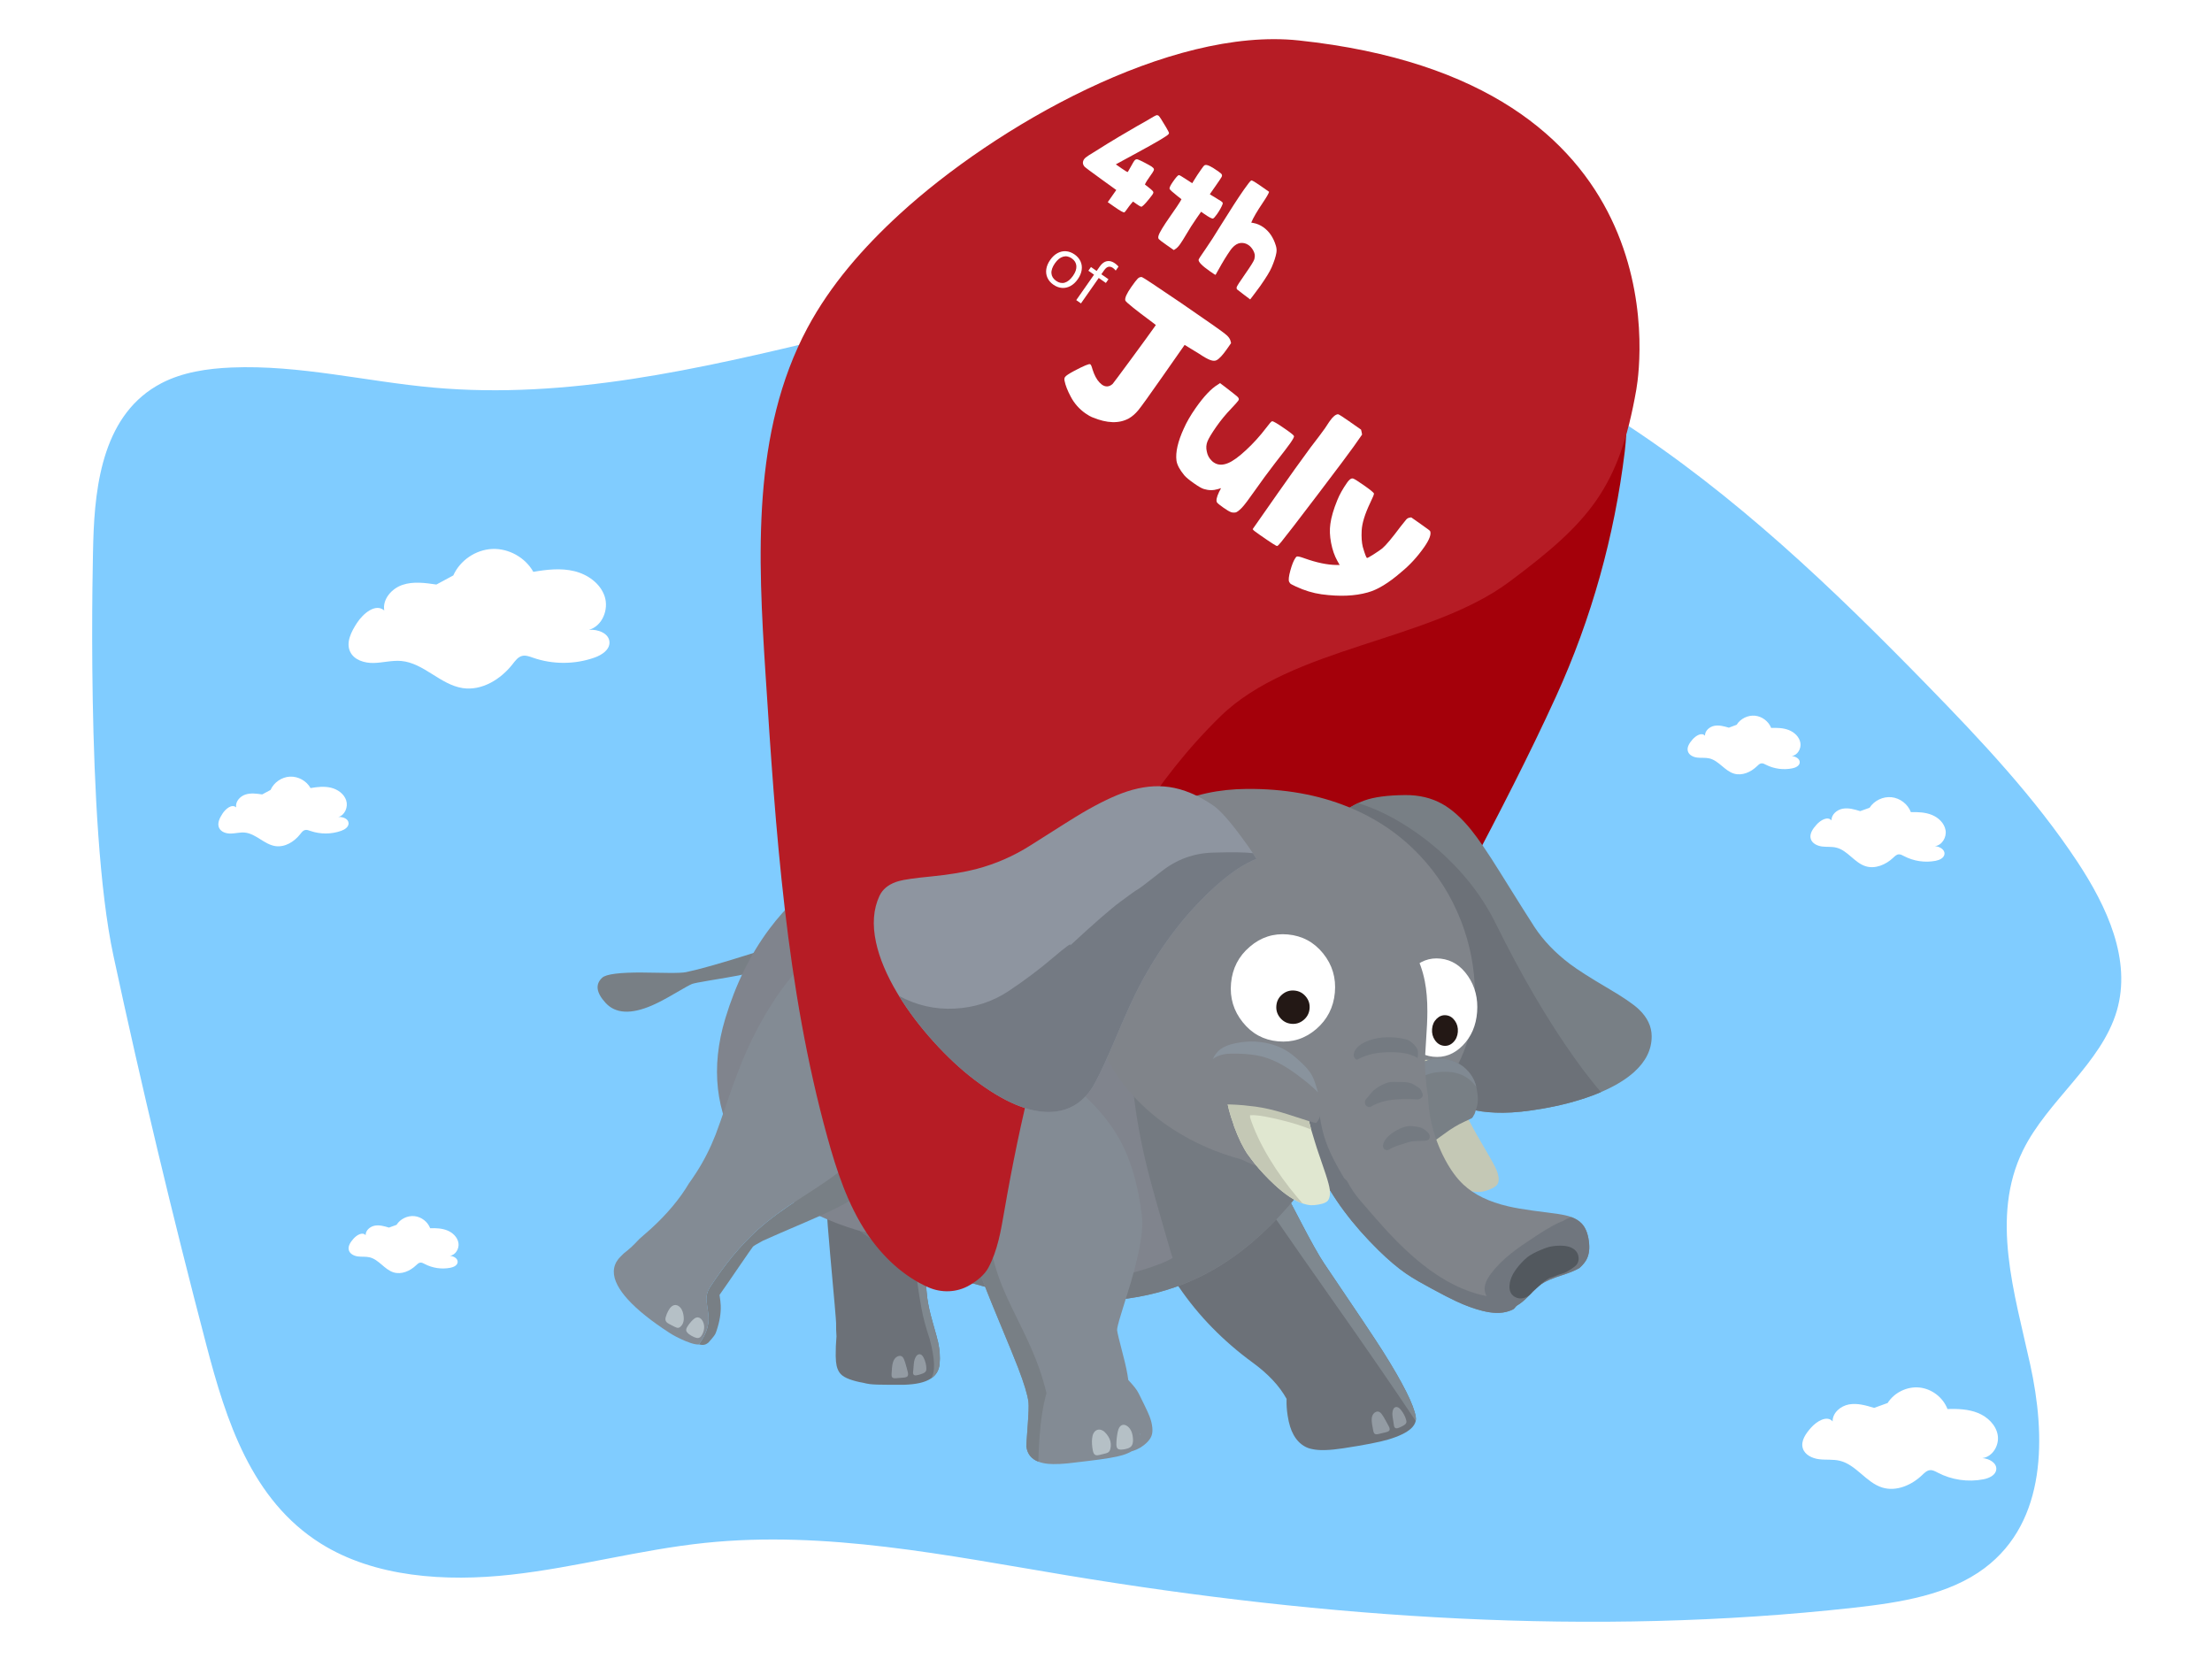 <svg fill="none" height="720" viewBox="0 0 960 720" width="960" xmlns="http://www.w3.org/2000/svg" xmlns:xlink="http://www.w3.org/1999/xlink"><clipPath id="a"><path d="m40 17h880.63v686.83h-880.63z"/></clipPath><path d="m0 0h960v720h-960z" fill="#fff"/><g clip-path="url(#a)"><path d="m40.47 235.139c.72-25.71 4.65-55.83 29.59-68.83 9.11-4.75 19.86-6.37 30.41-6.81 29.47-1.23 58.46 6.11 87.81 8.73 115.88 10.33 227.44-52.83 343.63-45.84 61.91 3.72 120.71 27.49 170.94 59.91 50.24 32.41 92.77 73.27 133.45 114.97 23.64 24.23 46.91 48.99 65.2 76.64 12.99 19.63 23.63 42.71 17.19 64.76-6.7 22.92-30.12 38.94-40.76 60.65-14.15 28.89-3.62 61.96 3.17 92.89 6.78 30.93 7.31 67.9-19.71 88.28-15.49 11.68-36.67 15.01-56.82 17.25-113.58 12.62-229.12 4.59-341.64-14.07-51.91-8.61-104.51-19.53-156.96-14.06-28.37 2.96-55.91 10.67-84.26 13.81s-58.99 1.14-82.38-13.46c-30.33-18.94-41.26-53.8-49.69-85.91-14.74-56.17-28.22-112.6-40.41-169.26-12.28-57.11-8.76-179.65-8.76-179.65z" fill="#80ccff"/><path d="m595.69 91.839c48.57 1.85 90.82 19.03 101.34 34.63 8.6 12.75 10.44 50.34 8.11 69.48-4.46 36.64-14.37 72.41-29.8 106.25-11.69 25.64-24.69 50.72-37.83 75.72-31.48 59.87-67.04 122.59-128.29 155.6-5.33 2.87-11.05 5.55-17.17 5.73-16.4.47-26.93-15.94-33.71-30.15-31.46-65.94-60.49-136.15-55.37-208.4 2.44-34.37 12.73-68.21 29.95-98.52 8.74-15.37 38.17-56.15 53-66.47 37.37-26 73.57-45.25 109.78-43.87z" fill="#a4000a"/><path d="m379.74 467.26c3.56-2.96 6.87-4.44 9.93-4.44 7.5 0 13.41 2.94 17.74 8.81.37.47.72.97 1.05 1.5 1.79 2.79 3.09 5.92 3.9 9.4.74 3.18.99 6.22.72 9.12-.17 1.79-.9 5.34-2.18 10.64-.11.51-.22 1.01-.34 1.5-.94 3.97-1.53 6.93-1.78 8.86-.82 3.76-1.78 8.62-2.89 14.59-2.17 11.76-3.4 19.24-3.68 22.44-.44 4.76-.37 9.32.23 13.66.4 3.01 1.17 6.48 2.3 10.38 1.37 4.79 2.18 7.77 2.42 8.92.69 3.25.9 6.34.63 9.28-.25 2.75-1.51 4.87-3.77 6.35-1.3.85-2.93 1.51-4.9 1.95-1.9.43-4.22.69-6.95.77-.08 0-2.13 0-6.14 0-4.17 0-7.02-.1-8.55-.3-1.05-.15-2.03-.34-2.94-.59-2.05-.34-3.99-.84-5.82-1.5-1.76-.65-3.03-1.4-3.83-2.25-.85-.9-1.44-2.09-1.79-3.59-.24-1.08-.38-2.49-.41-4.24-.03-2.86.09-5.7.34-8.53-.13-1.83-.19-3.78-.17-5.84.02-.83-.84-10.73-2.57-29.71-1.64-18.21-2.26-29.5-1.86-33.85.48-5.25 1.79-10.76 3.94-16.54 2.04-5.51 4.6-10.65 7.69-15.41 3.1-4.8 6.33-8.59 9.68-11.36z" fill="#6c7178"/><path d="m397.66 517.739c.49-5.45 2.3-14.3 5.4-26.55 1.96-7.75 3.41-14.27 4.35-19.56.37.47.72.97 1.05 1.5 1.79 2.79 3.09 5.92 3.9 9.4.74 3.18.99 6.22.72 9.12-.17 1.79-.9 5.34-2.18 10.64-.11.51-.22 1.01-.34 1.5-.94 3.97-1.53 6.93-1.78 8.86-.82 3.76-1.78 8.62-2.89 14.59-2.17 11.76-3.4 19.24-3.68 22.44-.44 4.76-.37 9.32.23 13.66.4 3.01 1.17 6.48 2.3 10.38 1.37 4.79 2.18 7.77 2.42 8.92.69 3.25.9 6.34.63 9.28-.25 2.75-1.51 4.87-3.77 6.35 1.98-2.66 1.79-8.37-.54-17.15-1.59-4.71-2.78-9.11-3.55-13.21-1.42-7.58-2.35-14.67-2.79-21.26-.6-9.11-.43-18.75.51-28.92z" fill="#7f888f"/><path d="m393.899 597.21c.24-.34.27-.91.1-1.7l-.55-2.05c-.42-1.62-.79-2.78-1.1-3.49-.29-.68-.63-1.13-1.01-1.34-.38-.2-.83-.24-1.34-.12-.47.12-.89.35-1.26.71-.54.5-.93 1.17-1.19 2.01-.19.59-.33 1.37-.42 2.33-.11 1.09-.17 2.07-.2 2.92-.03.61.06 1.03.28 1.28.27.33.85.45 1.72.38l3.34-.27c.83-.08 1.38-.3 1.64-.65m2.69-5.45c-.06.63-.14 1.59-.24 2.86-.09.61-.12 1.01-.1 1.22.02.47.22.8.59.99.26.12.63.12 1.13 0 .68-.13 1.44-.35 2.29-.67.78-.28 1.3-.64 1.56-1.08.17-.32.23-.73.2-1.24-.03-1.5-.41-3.02-1.14-4.56-.57-1.15-1.24-1.66-2.01-1.54-.62.09-1.12.52-1.5 1.28-.4.7-.66 1.61-.77 2.74z" fill="#939ba3"/><path d="m279 422.079c5.25.08 8.99.14 11.21.16 3.83.03 6.35-.08 7.56-.34 5.68-1.18 14.87-3.77 27.57-7.78 8.55-2.7 15.76-5.08 21.62-7.16-.09.31-.18.63-.28.95-1.11 3.9-2.24 6.39-3.39 7.45-3.24 2.99-10.87 5.66-22.9 8.01-2.65.51-6.88 1.24-12.69 2.2-4.14.69-6.59 1.18-7.35 1.46-.9.35-3.28 1.66-7.16 3.94-4.09 2.41-7.48 4.2-10.15 5.36-9.16 3.97-15.88 3.62-20.18-1.04-4.1-4.45-4.61-8.1-1.51-10.96 1.7-1.57 7.59-2.32 17.65-2.26z" fill="#787f85"/><path d="m516.679 473.02c1.31-.94 2.92-2.06 4.84-3.36 4.6 3.28 9.12 7.5 13.56 12.66 5.28 6.13 10.67 13.89 16.17 23.28 2.91 4.99 7.21 12.99 12.92 24 4.74 9.14 8.25 15.39 10.52 18.76 13.64 20.12 22.08 32.75 25.33 37.89 8.82 13.97 13.63 23.54 14.42 28.7.09.6.08 1.19-.03 1.76-.25 1.15-.91 2.23-2 3.24-1.97 1.82-5.31 3.43-10.02 4.83-3.73 1.1-10.2 2.36-19.41 3.77-6 .92-10.49 1.04-13.44.36-.66-.12-1.26-.28-1.81-.48-1.31-.48-2.53-1.24-3.66-2.27-1.04-.97-1.93-2.12-2.66-3.45-1.19-2.11-2.04-4.87-2.57-8.29-.37-2.39-.53-4.65-.48-6.76 0-.19 0-.38.01-.56-3.08-5.58-7.96-10.8-14.62-15.67-12.91-9.43-23.6-20.38-32.09-32.85-9.1-13.36-14.75-27.19-16.94-41.52-1.89-12.33.97-23.03 8.58-32.09 3.03-3.61 7.08-7.29 12.14-11.07.38-.28.79-.58 1.24-.91z" fill="#6c7178"/><path d="m516.68 473.02c1.31-.94 2.92-2.06 4.84-3.36 4.6 3.28 9.12 7.5 13.56 12.66 5.28 6.13 10.67 13.89 16.17 23.28 2.91 4.99 7.21 12.99 12.92 24 4.74 9.14 8.25 15.39 10.52 18.76 13.64 20.12 22.08 32.75 25.33 37.89 8.82 13.97 13.63 23.54 14.42 28.7.09.6.08 1.19-.03 1.76-9.8-14.73-22.71-33.45-38.71-56.15-26.48-37.61-45.46-65.68-56.95-84.19-.7-1.13-1.39-2.24-2.07-3.36z" fill="#7f888f"/><path d="m602.72 619.01-1.03-1.92c-.8-1.51-1.45-2.59-1.93-3.24-.45-.62-.9-1.01-1.33-1.15-.42-.14-.87-.11-1.34.09-.44.19-.8.48-1.08.88-.41.57-.64 1.28-.69 2.14-.04.61.01 1.38.16 2.33.17 1.08.34 2.04.52 2.88.12.59.31 1 .58 1.21.35.28.94.32 1.77.11l3.24-.78c.81-.2 1.29-.5 1.46-.88.16-.37.05-.93-.32-1.67m5.28-7.12c-.84-1.03-1.62-1.43-2.36-1.2-.58.18-.97.68-1.17 1.48-.22.74-.25 1.67-.09 2.79.1.62.25 1.57.45 2.83.07.6.13 1 .2 1.21.14.46.41.75.81.87.29.08.66.02 1.11-.17.64-.23 1.34-.57 2.1-1 .71-.39 1.14-.82 1.28-1.29.1-.33.07-.75-.09-1.24-.4-1.46-1.15-2.88-2.25-4.27z" fill="#939ba3"/><path d="m638.509 360.2c3.09 3.83 7.19 9.84 12.29 18.03 8.22 13.18 13.26 21.2 15.14 24.05 3.86 5.87 8.97 11.21 15.34 16.04 3.44 2.59 8.99 6.13 16.64 10.62 6.5 3.81 10.96 6.859 13.37 9.139 3.66 3.49 5.5 7.361 5.53 11.611.04 5.76-2.51 10.96-7.64 15.59-3.62 3.25-8.41 6.15-14.39 8.69-1.24.54-2.52 1.05-3.86 1.55-6.46 2.39-13.6 4.26-21.44 5.62-6.58 1.15-12.31 1.75-17.18 1.78-8.67.06-16.1-1.38-22.3-4.341-6.03-2.86-11.11-7.259-15.22-13.169-3.9-5.62-7.09-12.85-9.59-21.7-2.3-8.1-4.13-18.061-5.51-29.881-1.46-12.489-3.06-22.289-4.79-29.399-1.61-6.62-3.6-11.85-5.96-15.69-1.85-3.01-4.52-5.971-8-8.881-.34-.29-1.6-1.309-3.79-3.069 4.38-3.7 8.46-6.451 12.24-8.241.93-.43 1.84-.799 2.74-1.129 4.19-1.52 10.1-2.3 17.73-2.36 6.03-.04 11.37 1.23 16.04 3.83 4.23 2.36 8.43 6.14 12.62 11.32z" fill="#787f85"/><path d="m633.049 377.449c6.55 7.14 11.85 14.8 15.9 22.98 11.39 23.04 22.92 42.71 34.58 59.03 3.87 5.42 7.63 10.25 11.26 14.51-1.24.54-2.52 1.05-3.86 1.55-6.46 2.39-13.6 4.26-21.44 5.62-6.58 1.15-12.31 1.75-17.18 1.78-8.67.06-16.1-1.38-22.3-4.34-6.03-2.86-11.11-7.26-15.22-13.17-3.9-5.62-7.09-12.85-9.59-21.7-2.3-8.1-4.13-18.06-5.51-29.88-1.46-12.49-3.06-22.29-4.79-29.4-1.61-6.62-3.6-11.85-5.96-15.69-1.85-3.01-4.52-5.97-8-8.88-.34-.29-1.6-1.31-3.79-3.07 4.38-3.7 8.46-6.45 12.24-8.24 1.82.54 3.79 1.24 5.9 2.09 6.11 2.46 12.29 5.83 18.53 10.13 7.09 4.88 13.5 10.45 19.23 16.7z" fill="#6c7178"/><path d="m487.23 393.79c1.24.38 2.5.76 3.78 1.14 8.09 2.45 15.85 3.67 23.3 3.68 5.03.02 11.03-.62 18.02-1.91 8.03-1.46 13.41-2.29 16.13-2.48 6.02-.41 11.87.25 17.55 1.97 7.29 2.21 14.23 6.44 20.8 12.7 6 5.71 11.18 12.56 15.53 20.58 4.15 7.68 7.01 15.36 8.55 23.06 1.55 7.88 1.49 14.58-.18 20.09-1.07 3.53-2.75 6.9-5.04 10.11-2.45 3.41-5.32 6.24-8.63 8.49-5.47 3.73-11.34 5.48-17.61 5.23-7.72 11.33-14.47 20.34-20.26 27.03-10.38 11.93-21.3 21.15-32.74 27.65-4.01 2.28-8.14 4.28-12.41 5.98-10.27 4.1-21.31 6.54-33.1 7.31-18.82 1.24-40-1.7-63.53-8.82-27.22-8.23-46.97-20.38-59.25-36.46-2.23-2.91-4.21-5.95-5.95-9.12-10.34-18.9-11.56-41.43-3.64-67.61 5.34-17.65 12.94-31.34 22.8-41.09 8.99-8.9 20.05-14.67 33.2-17.33 11.56-2.35 25.16-2.35 40.81-.01 11.64 1.74 25.58 5.01 41.83 9.78z" fill="#80848d"/><path d="m487.23 393.79c1.24.38 2.5.76 3.78 1.14 8.09 2.45 15.85 3.67 23.3 3.68 5.03.02 11.03-.62 18.02-1.91 8.03-1.46 13.41-2.29 16.13-2.48 6.02-.41 11.87.25 17.55 1.97 7.29 2.21 14.23 6.44 20.8 12.7 6 5.71 11.18 12.56 15.53 20.58 4.15 7.68 7.01 15.36 8.55 23.06 1.55 7.88 1.49 14.58-.18 20.09-1.07 3.53-2.75 6.9-5.04 10.11-2.45 3.41-5.32 6.24-8.63 8.49-5.47 3.73-11.34 5.48-17.61 5.23-7.72 11.33-14.47 20.34-20.26 27.03-10.38 11.93-21.3 21.15-32.74 27.65-4.01 2.28-8.14 4.28-12.41 5.98-10.27 4.1-21.31 6.54-33.1 7.31-18.82 1.24-40-1.7-63.53-8.82-27.22-8.23-46.97-20.38-59.25-36.46 3.06 2.38 6.2 4.69 9.43 6.93 16.3 11.34 32.65 19.48 49.05 24.44 17.97 5.44 35.97 7.29 53.98 5.56 11.51-1.1 22.37-3.57 32.58-7.43 1.94-.74 3.86-1.62 5.75-2.65-.23-.67-.44-1.33-.64-1.99-5.26-17.94-8.68-30.12-10.27-36.55-2.99-12.03-5.06-23.5-6.21-34.42-1.46-13.91-2.47-24.43-3.04-31.56-1.03-12.81-1.6-24.51-1.69-35.11-.04-4.28 0-8.48.11-12.59z" fill="#747a81"/><path d="m448.139 403.03c-.73 1.02-1.73 2.15-2.99 3.41-4.32 4.32-7.15 7.26-8.49 8.84-8.74 10.21-15.76 24.09-21.07 41.64-2.03 6.7-4.58 19.55-7.65 38.54-1.52 9.49-2.87 18.37-4.03 26.64-.37 1.23-1.41 2.71-3.12 4.44-1.95 1.95-4.24 3.64-6.87 5.06-7.1 3.79-14.47 4.53-22.12 2.22-11.68-3.53-21.85-8.29-30.53-14.28-8.6-5.93-15.42-12.86-20.46-20.79-5.07-8-8.15-16.73-9.22-26.19-1.09-9.72-.03-19.89 3.18-30.51 4.5-14.89 10.88-27.85 19.12-38.88 7.37-9.87 15.93-17.82 25.69-23.85 8.79-5.44 17.92-8.95 27.37-10.53 8.83-1.47 16.89-1.1 24.17 1.1 8.54 2.58 16.15 6.11 22.82 10.59 6.96 4.66 11.69 12.18 14.19 22.56z" fill="#80848d"/><path d="m428.88 487.35c-3.6 6.41-6.2 13.4-7.79 20.97-1.72 8.26-2.08 16.58-1.09 24.97.51 4.33 2.12 10.3 4.83 17.93 1.84 5.15 4.7 12.38 8.58 21.69 4.43 10.65 7.25 17.54 8.44 20.67 2.64 6.88 4.14 11.86 4.5 14.91.18 1.52.06 5.02-.35 10.52-.41 5.49-.6 8.39-.57 8.67.38 3.25 2.12 5.48 5.22 6.68 1.24.48 2.7.8 4.39.95.63.06 1.31.09 2.04.1 1.79.03 3.89-.07 6.3-.31 3.92-.46 6.8-.8 8.65-1.02 7.5-.88 12.57-1.74 15.2-2.57 1.55-.48 2.87-1.04 3.96-1.68.33-.09.61-.17.86-.26 2.05-.71 3.87-1.8 5.46-3.29 1.09-1.02 1.83-2.06 2.24-3.13.37-1.01.49-2.21.35-3.6-.14-1.49-.54-3.12-1.21-4.87-.42-1.09-1.12-2.64-2.1-4.64l-1.99-4.06c-.47-.98-.92-1.82-1.35-2.52-.49-.76-1.21-1.69-2.18-2.78-.52-.59-1.05-1.18-1.6-1.76-.35-2.85-1.14-6.62-2.39-11.33-1.5-5.68-2.32-9.11-2.46-10.28-.08-.68.5-3.05 1.75-7.1 2.73-8.8 4.1-13.26 4.13-13.39 3.95-13.45 5.59-23.08 4.91-28.88-1.62-13.79-4.97-25.13-10.05-34.04-5.49-9.66-14.48-19.16-26.95-28.49-.03 0-.07 0-.1.01-.81.07-2.24.27-4.28.6-2.48.29-4.97 1.09-7.47 2.39-1.99 1.04-3.98 2.41-5.98 4.08-4.51 3.78-8.47 8.72-11.89 14.82m65.94 135.32c-.02-.09-.04-.18-.05-.27.08 0 .17-.01.25-.03-.07.11-.14.21-.2.3z" fill="#838b94"/><path d="m428.88 487.349c3.42-6.1 7.38-11.04 11.89-14.82 2-1.68 3.99-3.04 5.98-4.08-7.18 8.67-12.29 18.22-15.33 28.64-3.29 11.32-4.14 23.77-2.54 37.35.9 7.65 2.7 15.01 5.4 22.1 1.44 3.81 4.19 9.79 8.26 17.95 3.8 7.65 6.6 14.04 8.4 19.18 1.25 3.54 2.33 7.21 3.24 10.99-1.46 4.93-2.48 11.44-3.07 19.5-.27 3.72-.42 7.12-.47 10.21-3.1-1.2-4.84-3.43-5.22-6.68-.03-.29.16-3.18.57-8.67s.53-9 .35-10.52c-.36-3.06-1.86-8.03-4.5-14.91-1.19-3.13-4-10.02-8.44-20.67-3.88-9.31-6.74-16.54-8.58-21.69-2.71-7.63-4.33-13.61-4.83-17.93-.99-8.39-.62-16.71 1.09-24.97 1.59-7.57 4.18-14.56 7.79-20.97z" fill="#787f85"/><path d="m489.319 619c-.67-.5-1.32-.71-1.94-.63-.64.09-1.18.48-1.63 1.19-.28.46-.5 1.11-.68 1.97-.36 1.75-.55 3.52-.57 5.29 0 .91.2 1.55.58 1.9.32.28.84.42 1.56.41.9-.03 1.79-.18 2.69-.48.77-.25 1.33-.6 1.7-1.06.51-.6.74-1.57.69-2.9-.12-2.68-.92-4.58-2.4-5.7m-13.96 12.44c.25.13.56.19.91.17.22-.01.54-.07.93-.17l2.43-.6c.84-.2 1.4-.48 1.69-.82.2-.22.38-.57.53-1.06.41-1.55.31-3.04-.31-4.49-.25-.58-.64-1.22-1.16-1.91-.61-.78-1.18-1.32-1.72-1.63-.76-.45-1.51-.59-2.27-.41-.78.21-1.39.73-1.81 1.54-.34.62-.54 1.41-.62 2.36-.14 1.49-.04 3.16.31 5.01.18 1.07.54 1.73 1.07 2z" fill="#b5c0c6"/><path d="m400.55 445.09c1.29-7.95 1.47-15.26.55-21.93-.62-4.41-1.7-8.44-3.26-12.08 2.81 2.3 5.35 5.23 7.59 8.79 3.39 5.34 5.6 11.37 6.63 18.09 2.65 17.22-2.6 36-15.76 56.34-4.31 6.66-8.94 12.28-13.9 16.87-4.36 4.05-9.42 7.68-15.18 10.89-4.1 2.3-9.92 5.06-17.44 8.28-8.74 3.74-14.98 6.45-18.71 8.14-2.63 1.42-4.06 2.27-4.29 2.56-.4.5-2.3 3.23-5.71 8.2-3.87 5.69-6.6 9.64-8.18 11.85-.21.3-.41.6-.61.9v.07c.28 1.75.46 3.27.52 4.54.12 3.32-.48 6.97-1.82 10.95-.21.65-.43 1.17-.64 1.56-.22.38-.67.99-1.37 1.82-.65.8-1.11 1.33-1.39 1.6-.59.55-1.19.9-1.79 1.05-.62.16-1.31.14-2.06-.04-.08-.02-.18-.04-.27-.08-.07.01-.13.03-.19.04.38-.53.76-1.1 1.15-1.7 1.59-2.45 2.56-4.86 2.92-7.23.25-1.64.2-3.57-.14-5.78-.42-2.7-.62-4.38-.62-5.03 0-1.81.48-3.47 1.47-5 6.51-10.07 13.48-18.45 20.9-25.15 4.74-4.28 11.21-9.03 19.4-14.25 8.69-5.54 14.9-9.89 18.64-13.07 6.84-5.81 13.03-12.98 18.55-21.52 3.42-5.29 6.44-11.31 9.05-18.06 2.8-7.23 4.78-14.44 5.94-21.62z" fill="#787f85"/><path d="m401.1 423.16c.92 6.67.73 13.98-.55 21.93-1.16 7.18-3.15 14.38-5.94 21.62-2.61 6.74-5.62 12.76-9.05 18.06-5.53 8.54-11.71 15.71-18.55 21.52-3.73 3.18-9.95 7.54-18.64 13.07-8.19 5.22-14.65 9.97-19.4 14.25-7.42 6.7-14.39 15.08-20.9 25.15-.99 1.52-1.48 3.19-1.47 5 0 .66.21 2.34.62 5.03.34 2.21.39 4.14.14 5.78-.36 2.37-1.33 4.78-2.92 7.23-.39.6-.77 1.17-1.15 1.7-.9.07-2.15-.16-3.75-.71-.67-.22-1.4-.5-2.19-.83-2.68-1.14-4.94-2.3-6.77-3.49-7.92-5.13-13.94-9.95-18.06-14.48-1.96-2.15-3.45-4.2-4.47-6.14-2.33-4.42-2.2-8.26.37-11.51.25-.32.99-1.08 2.22-2.3 1.3-1 2.49-2 3.57-3.01.85-.8 1.95-1.91 3.28-3.33 2.05-1.77 3.73-3.25 5.03-4.43 7.03-6.43 12.53-13 16.5-19.72.97-1.33 2.04-2.89 3.2-4.7 3.23-4.99 6.02-10.48 8.36-16.45.82-2.09 2.82-7.76 6-17.02 1.02-2.97 2.02-5.75 3.01-8.35 1.51-4.04 2.97-7.64 4.39-10.82 3.37-7.55 7.3-14.81 11.8-21.76 10.16-15.7 21.49-25.22 33.99-28.55 4.94-1.32 9.81-1.57 14.61-.78 4.11.7 7.76 2.08 10.95 4.15.86.56 1.7 1.16 2.52 1.82 1.55 3.64 2.64 7.67 3.26 12.08z" fill="#838b94"/><path d="m300.73 572.769c-1 .97-1.85 2.05-2.57 3.25-.35.64-.44 1.2-.28 1.7.16.38.51.8 1.07 1.26.73.54 1.51.99 2.35 1.35.71.3 1.3.42 1.77.35.46-.07.87-.34 1.24-.79.16-.22.32-.47.48-.77.13-.25.24-.48.32-.71.66-1.65.67-3.22.03-4.7-.34-.76-.78-1.3-1.32-1.63-.54-.35-1.12-.42-1.76-.22-.4.14-.84.45-1.33.93m-4.86-4.44c-.43-.77-.98-1.34-1.65-1.7-.71-.34-1.4-.36-2.07-.07-.45.19-.87.53-1.28 1.03-.05.06-.1.13-.16.2-.48.66-.92 1.45-1.3 2.38-.14.38-.28.8-.43 1.25-.28.83-.26 1.51.07 2.04.15.25.37.47.66.69.04.03.08.06.13.09.18.12.41.25.68.4l2.17 1.12c.75.38 1.31.54 1.68.5.25-.04.53-.17.84-.39.95-.8 1.47-1.89 1.54-3.26.03-.58-.02-1.26-.15-2.05-.18-.93-.42-1.66-.73-2.21z" fill="#b5c0c6"/><path d="m474.02 391.261c2.8-9.07 6.94-17.08 12.42-24.01 6.02-7.65 13.37-13.57 22.04-17.77 9.57-4.64 20.46-7 32.68-7.09 16.25-.12 30.94 2.5 44.06 7.85 11.93 4.86 22.19 11.8 30.77 20.82 7.86 8.27 13.89 17.81 18.09 28.61 3.94 10.17 5.95 20.58 6.03 31.22.07 9.83-1.96 19.33-6.11 28.51-4.09 9.07-9.93 17.15-17.51 24.23-5.05 4.7-10.64 8.74-16.77 12.1-.04.39-.15.79-.31 1.21-1.12 2.88-2.34 5.06-3.64 6.54-1.91 2.19-4.87 3.96-8.88 5.33-7.39 2.53-15.37 3.22-23.95 2.09-7.46-.99-15.14-3.38-23.07-7.19-.35-.17-.69-.34-1.03-.51-10.72-2.86-20.56-7.17-29.51-12.93-11.77-7.57-20.96-17.04-27.58-28.4-7.54-12.97-11.38-27.89-11.5-44.74-.06-8.86 1.2-17.48 3.78-25.87z" fill="#80848a"/><path d="m570.669 473.659c4.17 1.21 7.96 2.89 11.37 5.05 2.85 1.81 5.18 3.77 6.99 5.89 1.8 3.03 2.79 5.71 2.96 8.03.02 2.53-2.2 4.59-6.67 6.19-3.73 1.33-7.74 2.01-12.03 2.04-2.89.02-6.09-.25-9.58-.8-4.28-.67-8.14-1.66-11.57-3-9.24-3.56-13.88-8.79-13.93-15.69-.02-2.72 1.02-4.83 3.11-6.32 3-2.14 8.25-3.24 15.77-3.29 4.58-.03 9.1.6 13.57 1.89z" fill="#50565c"/><path d="m538.09 470.5c1.32-.42 2.73-.73 4.24-.92 1.1-.14 2.2-.22 3.29-.24.94.26 1.89.55 2.85.85.48.15.96.31 1.44.46.03.16.05.32.08.47-1.62-.14-3.24-.16-4.86-.06 3.8 10.76 6.82 20.64 9.04 29.64.04.49.09.98.13 1.46-3.06.1-5.72 0-7.98-.28-.24-.03-.48-.07-.71-.11-3.6-5.21-5.97-10.98-7.09-17.32-.79-4.52-.93-9.17-.44-13.95z" fill="#687177"/><path d="m625.219 416.04c4.85.54 8.811 3.07 11.901 7.6 3.08 4.53 4.39 9.74 3.94 15.62-.45 5.87-2.54 10.7-6.26 14.49-3.72 3.77-8.01 5.39-12.86 4.86-4.82-.53-8.77-3.06-11.84-7.59-3.1-4.54-4.43-9.75-3.98-15.62.45-5.88 2.55-10.71 6.29-14.49 3.71-3.78 7.98-5.41 12.8-4.87z" fill="#fff"/><path d="m623.52 442.12c1.2-1.17 2.57-1.67 4.1-1.5 1.54.17 2.8.96 3.8 2.38.99 1.41 1.42 3.02 1.28 4.84-.14 1.83-.81 3.34-2 4.51-1.19 1.18-2.56 1.68-4.1 1.51s-2.81-.97-3.81-2.39c-.99-1.41-1.42-3.04-1.28-4.87.14-1.82.81-3.31 2-4.48z" fill="#231815"/><path d="m558.919 405.549c6.25.58 11.36 3.33 15.34 8.27 3.96 4.93 5.65 10.61 5.06 17.01s-3.29 11.66-8.09 15.8c-4.81 4.12-10.34 5.89-16.59 5.31-6.22-.57-11.31-3.32-15.26-8.25-4-4.95-5.7-10.62-5.11-17.02.59-6.41 3.3-11.67 8.14-15.79 4.79-4.13 10.3-5.9 16.52-5.33z" fill="#fff"/><path d="m556.52 431.54c1.55-1.28 3.31-1.83 5.29-1.64 1.98.18 3.61 1.04 4.89 2.58 1.28 1.53 1.83 3.29 1.65 5.27-.18 2-1.05 3.64-2.59 4.92-1.54 1.29-3.3 1.84-5.28 1.66s-3.62-1.05-4.9-2.6c-1.28-1.54-1.83-3.31-1.64-5.31.18-1.98 1.04-3.61 2.58-4.88z" fill="#231815"/><path d="m615.24 460.43c2.88-.81 7.04-.57 12.5.72.25 1.14.66 2.71 1.26 4.69 2.1 7.13 5.57 15.09 10.4 23.89.52.96 1.05 1.92 1.6 2.89 1.4 2.46 3.29 5.73 5.68 9.79 1.77 3.07 2.87 5.3 3.29 6.69.66 2.23.6 3.9-.18 5-.74 1.03-2.47 1.96-5.17 2.78-4.48 1.31-10.69-.45-18.63-5.27-5.06-3.1-9.64-6.53-13.73-10.3 0-.04 0-.07-.02-.08-2.82-2.66-5.73-6.52-8.73-11.56-2.66-4.42-4.38-7.89-5.15-10.42-1.25-4.27-.32-8.05 2.82-11.35 2.97-3.05 7.66-5.53 14.08-7.45z" fill="#c4c8b5"/><path d="m631.98 461.059c2.06.96 3.83 2.29 5.3 3.99 1.43 1.63 2.46 3.43 3.08 5.42.12.37.23.78.34 1.22.14.63.27 1.32.39 2.08.36 2.27.39 4.17.08 5.69-.19.93-.58 2.24-1.18 3.93-.27.52-.55 1.01-.84 1.48-.11.11-.22.23-.33.34l-.12.12c-.77.38-1.88.9-3.32 1.56-2.77 1.27-5.6 2.98-8.49 5.14-2.91 2.17-4.88 3.51-5.91 4.02-1.05.51-2.13.69-3.25.54-1.42-.17-2.66-.86-3.71-2.08-.17-.22-.35-.47-.52-.73-.36-.2-.69-.43-.99-.69-.72-.61-1.37-1.57-1.98-2.89-1.34-2.93-2.11-5.97-2.32-9.13-.1-1.4-.09-2.78.03-4.16.15-1.75.48-3.48.99-5.18.75-2.42 1.82-4.54 3.21-6.37 1.6-2.09 3.53-3.64 5.79-4.63 2.1-.93 4.4-1.35 6.9-1.27 2.46.07 4.74.61 6.84 1.62z" fill="#787f85"/><path d="m637.279 465.049c1.43 1.63 2.46 3.43 3.08 5.42.12.37.23.78.34 1.22-.76-1.02-1.49-1.85-2.19-2.49-2.95-2.74-6.75-4.09-11.4-4.06-2.8.02-5.22.37-7.24 1.04-2.66.9-5.07 2.46-7.23 4.69-1.56 1.61-3.03 3.62-4.4 6.03.15-1.75.48-3.48.99-5.18.75-2.42 1.82-4.54 3.21-6.37 1.6-2.09 3.53-3.64 5.79-4.63 2.1-.93 4.4-1.35 6.9-1.27 2.46.07 4.74.61 6.84 1.62 2.06.96 3.83 2.29 5.3 3.99z" fill="#808992"/><path d="m603.24 403.88c-1.46-.09-2.93.07-4.4.51-1.18.35-2.24.85-3.19 1.48l-.6 6.93c-.17 2-.32 3.5-.44 4.48-.21 1.66-.48 3.14-.8 4.43-.41 1.61-1.02 3.36-1.84 5.26-.5 1.21-1.29 2.9-2.35 5.05-1.12 2.26-2 3.98-2.67 5.15-1.04 1.85-2.09 3.45-3.16 4.8-1.15 1.46-3 3.38-5.54 5.78l-8.61 8.16c-.22.21-.42.41-.61.6-.27 2.91-.44 5.86-.51 8.85 0 .27 0 .53-.01.79-.18-.09-.36-.14-.53-.13l1.6 5.54c-.62.11-1.25.05-1.9-.18-.61-.23-1.16-.58-1.67-1.03-.72-.65-1.43-1.73-2.16-3.24-.03-.05-.05-.1-.08-.16-.41 6.6.1 13.32 1.55 20.16 1.46 7.02 3.83 13.91 7.12 20.69 5.84 12.06 14.5 23.72 25.99 34.97 4.25 4.15 8.15 7.45 11.7 9.9 1.61 1.11 3.47 2.26 5.57 3.47 1.39.81 3.3 1.86 5.75 3.18 4.65 2.53 8.22 4.37 10.7 5.51 4.05 1.87 7.81 3.23 11.26 4.08 2.12.52 4.04.81 5.75.87 2.11.08 4.01-.18 5.7-.77 1.43-.48 2.24-.91 2.44-1.28.51-.65.89-1.04 1.14-1.17 1.49-.84 3.28-2.33 5.36-4.48l.08-.08c2.3-2.36 3.97-3.91 5-4.66 1.82-1.28 4.83-2.57 9.03-3.9 3.22-1.04 5.71-2.06 7.48-3.07.33-.28.54-.46.63-.56 1.18-1.13 2.04-2.24 2.6-3.34 1.08-2.14 1.38-4.81.91-8.02-.44-3.23-1.46-5.7-3.05-7.4-1.1-1.18-2.58-2.11-4.44-2.81-.09-.04-.18-.08-.28-.12-1.4-.49-3.26-.91-5.58-1.26-4.82-.64-8.44-1.12-10.85-1.44-4.33-.59-7.93-1.21-10.79-1.88-8.29-1.91-14.78-5.07-19.47-9.47-2.84-2.66-5.46-6.25-7.88-10.76-2.64-4.98-4.59-10.17-5.86-15.57-.96-4.14-1.49-8.25-1.57-12.33-.46-2.08-.76-4.32-.9-6.72-.27-2.41-.41-4.65-.42-6.73-.03-2.11.11-5.28.42-9.52.41-5.78.61-10.24.61-13.39.02-4.93-.36-9.35-1.12-13.26-.92-4.64-2.43-8.84-4.55-12.6-1.96-3.47-4.33-6.34-7.11-8.61-.34-.13-.69-.24-1.05-.33-.8-.2-1.61-.33-2.41-.38m9.7-2.12c.29-.14.59-.27.91-.4-.24-.09-.44-.2-.61-.33-.04.03-.08.06-.12.08-.01.17-.02.33-.04.49-.05.05-.09.1-.14.16z" fill="#80848a"/><path d="m569.369 466.839c.28.42.5 1.1.67 2.03l2.49 14.33c.37 2.16.67 3.77.88 4.85.36 1.79.74 3.38 1.16 4.79.97 3.36 2.47 6.98 4.48 10.86.97 1.89 2.41 4.43 4.3 7.63.34.33.76.72 1.25 1.19 1.57 3.03 3.44 5.81 5.61 8.35 5.64 6.57 9.63 11.12 11.98 13.65 5.15 5.53 10.06 10.16 14.75 13.91 9.41 7.54 18.84 12.23 28.29 14.09-.24-.37-.43-.75-.56-1.14-.89-2.4-.1-5.26 2.35-8.56 2.28-3.06 5.28-6.06 8.99-9.01 2.34-1.85 5.86-4.3 10.55-7.36 2.72-1.8 5.03-3.21 6.92-4.25.68-.39 1.31-.72 1.89-1 1.04-.51 2.05-.95 3.03-1.32 1.28-.8 2.5-1.34 3.64-1.63 1.86.7 3.34 1.63 4.44 2.81 1.59 1.7 2.61 4.17 3.05 7.4.47 3.21.17 5.88-.91 8.02-.56 1.1-1.42 2.21-2.6 3.34-.09.09-.3.28-.63.56-1.77 1.01-4.26 2.04-7.48 3.07-4.2 1.32-7.21 2.62-9.03 3.9-1.03.74-2.7 2.3-5 4.66l-.08.08c-2.08 2.15-3.86 3.64-5.36 4.48-.25.13-.63.52-1.14 1.17-.19.37-1.01.8-2.44 1.28-1.69.59-3.59.85-5.7.77-1.71-.05-3.63-.34-5.75-.87-3.45-.86-7.21-2.22-11.26-4.08-2.48-1.14-6.05-2.98-10.7-5.51-2.44-1.31-4.36-2.37-5.75-3.18-2.1-1.21-3.96-2.37-5.57-3.47-3.54-2.45-7.44-5.75-11.7-9.9-11.49-11.25-20.16-22.9-25.99-34.97-3.29-6.78-5.66-13.68-7.12-20.69-1.44-6.85-1.96-13.57-1.55-20.16.03.05.05.1.08.16.72 1.51 1.44 2.59 2.16 3.24.5.46 1.06.8 1.67 1.03.65.23 1.28.29 1.9.18l-1.6-5.54c.17 0 .35.04.53.13h.02c.33.14.61.37.83.68z" fill="#70767e"/><path d="m568.99 489.999c.01.08.03.16.06.24.47 1.67.99 3.39 1.56 5.18.34 1.06.67 2.11.99 3.15.91 2.72 2.13 6.29 3.65 10.73 1.12 3.37 1.75 5.77 1.89 7.19.2 2.34-.17 3.96-1.11 4.86-.97.85-2.86 1.41-5.67 1.68-.47.02-.97.03-1.48.03-1.12-.08-2.29-.33-3.5-.74-3.61-1.24-7.69-3.95-12.22-8.14-3.26-3.02-6.2-6.17-8.83-9.45-.9-1.13-1.75-2.26-2.55-3.42-.03-.03-.05-.04-.08-.04-2.15-3.06-4.2-7.25-6.15-12.55-.04-.18-.08-.35-.12-.51-1.73-4.82-2.71-8.55-2.94-11.19-.39-4.47 1.28-8.01 5.02-10.62 3.5-2.41 8.58-3.9 15.25-4.47 3-.26 7.03.79 12.1 3.15.02 1.17.12 2.8.29 4.87.45 5.21 1.48 10.94 3.11 17.21.24.92.49 1.87.75 2.84z" fill="#e0e7d0"/><path d="m568.239 487.159c.24.92.49 1.87.75 2.84.01.08.03.16.06.24-3.37-1.44-7.55-2.77-12.56-4.01-5.46-1.36-9.52-2.11-12.18-2.26l-1.78.03v.99c1.8 5.58 4.59 11.53 8.39 17.84 3.54 5.87 7.6 11.49 12.16 16.87.77.9 1.53 1.78 2.29 2.63-3.61-1.24-7.69-3.95-12.22-8.14-3.26-3.02-6.2-6.17-8.83-9.45-.9-1.13-1.75-2.26-2.55-3.42-.03-.03-.05-.04-.08-.04-2.15-3.06-4.2-7.25-6.15-12.55-.04-.18-.08-.35-.12-.51-1.73-4.82-2.71-8.55-2.94-11.19-.39-4.47 1.28-8.01 5.02-10.62 3.5-2.41 8.58-3.9 15.25-4.47 3-.26 7.03.79 12.1 3.15.02 1.17.12 2.8.29 4.87.45 5.21 1.48 10.94 3.11 17.21z" fill="#c4c8b5"/><path d="m611.889 488.7c-1.79.03-3.8.69-6.03 2-2.57 1.48-4.29 3.1-5.18 4.87-.26.52-.41 1.01-.46 1.48-.05.57.07 1.04.37 1.42.19.26.44.46.77.59.33.12.66.13.99.05.24-.07.58-.24 1.02-.52.79-.45 1.81-.91 3.07-1.36.83-.3 2.19-.73 4.08-1.29.96-.3 1.71-.49 2.25-.57.5-.08 1.27-.14 2.31-.17l3-.1c.95-.03 1.6-.22 1.95-.55.26-.25.42-.58.47-.99.05-.4 0-.78-.17-1.14-.24-.54-.74-1.11-1.49-1.71-.78-.61-1.44-1.03-1.98-1.25-.44-.17-1.13-.33-2.08-.48-1.26-.2-2.23-.29-2.88-.28m-.56-31.2c1.45.4 2.72.95 3.82 1.65.15-.45.23-1.01.22-1.7.02-.75-.03-1.34-.15-1.76-.19-.62-.63-1.32-1.34-2.12-.85-.91-1.64-1.57-2.38-1.96-.79-.4-1.88-.72-3.26-.96-5.98-1-11.2-.48-15.66 1.54-2.44 1.12-4.02 2.53-4.75 4.22-.32.74-.41 1.42-.26 2.04.07.34.22.65.46.92s.52.46.85.55h.02c2.24-1.2 4.6-2.07 7.09-2.6 2.52-.52 5.42-.74 8.7-.66 2.59.06 4.81.34 6.64.84zm-4.91 12.06c-.74-.02-1.29-.03-1.66-.03-.64 0-1.2.05-1.66.13-.81.14-1.75.45-2.82.95-2.27 1.06-3.99 2.29-5.16 3.69-.55.73-.97 1.26-1.27 1.59-.29.3-.5.53-.65.68-.25.27-.43.51-.55.73-.18.32-.28.65-.29 1.01-.02.38.04.73.19 1.04.15.33.38.6.7.8.32.21.65.31 1.01.31.16-.01.33-.04.51-.08 1.59-.93 3.26-1.66 5.02-2.17 1.79-.53 3.81-.88 6.07-1.05 1.59-.13 3.66-.18 6.2-.14 1.32.02 2.33.06 3.04.12.05 0 .11 0 .16.02.33-.04.59-.1.79-.18.33-.12.61-.29.85-.52.26-.25.43-.53.51-.83.13-.51-.04-1.21-.51-2.09-.29-.58-.57-.99-.84-1.24-.16-.14-.52-.38-1.09-.7-.83-.56-1.47-.95-1.92-1.17-.86-.43-1.93-.69-3.22-.79-.01 0-1.15-.02-3.4-.07z" fill="#747a81"/><path d="m569.7 467.281c.42.87.92 2.21 1.49 4.03.74 2.39 1.25 4.28 1.51 5.67.13.53.21 1.04.27 1.55.05.42.09.84.12 1.24.04.32.06.63.06.94.01.15.02.29.02.44 0 .41-.01.81-.05 1.21 0 .12 0 .24-.03.37-.01.35-.06.68-.12.99-.24 1.35-.72 2.46-1.44 3.3-.1.11-.21.22-.33.33-.27-.03-.55-.08-.84-.14-.56-.12-1.33-.33-2.29-.65-7.31-2.4-12.15-3.91-14.51-4.52-4.04-1.07-7.79-1.76-11.25-2.07-1.54-.22-3.49-.39-5.82-.53-1.88-.12-3.46-.15-4.74-.1-.73.02-1.39.11-1.98.24-1.16-1.21-2.13-2.64-2.9-4.3-.06-1.05-.26-2.23-.59-3.53-.58-2.22-1.04-3.79-1.37-4.71.02-.48.04-.91.05-1.29.05-.6.11-1.17.19-1.71.12-.77.27-1.49.44-2.15.73-2.82 2.08-4.99 4.05-6.51.05-.04.09-.08.15-.12 1.55-1.12 3.71-1.96 6.48-2.51 2.81-.61 5.61-.85 8.41-.71 1.33.06 2.65.21 3.98.44 4.08.7 7.66 2.1 10.74 4.19 1.13.74 2.49 1.83 4.09 3.28 1.47 1.32 2.64 2.46 3.52 3.43 1.17 1.32 2.07 2.61 2.72 3.89z" fill="#80848a"/><path d="m584.23 456.071c-.12-.08-.25-.16-.37-.24.11 0 .22.01.33.01.03-.01.06-.03.09-.05-.02.09-.04.19-.05.28z" fill="#808992"/><path d="m566.979 463.4c1.17 1.32 2.07 2.61 2.72 3.89.42.87.92 2.21 1.49 4.03.31 1 .58 1.91.81 2.73-.66-.67-1.37-1.34-2.12-2.02-1.38-1.25-3.08-2.66-5.12-4.23-2.97-2.28-5.6-4.08-7.89-5.4-3.03-1.76-5.98-3.02-8.87-3.8-2.89-.77-6.56-1.22-11.03-1.34-1.78-.04-3.26 0-4.43.11-1.6.17-2.99.53-4.18 1.06-.74.33-1.4.73-2 1.2.77-1.74 1.86-3.15 3.26-4.24.05-.04.09-.08.15-.12 1.55-1.12 3.71-1.96 6.48-2.51 2.81-.61 5.61-.85 8.41-.71 1.33.06 2.65.21 3.98.44 4.08.7 7.66 2.1 10.74 4.19 1.13.74 2.49 1.83 4.09 3.28 1.47 1.32 2.64 2.46 3.52 3.43z" fill="#89939d"/><path d="m668.68 542.471c1.43-.63 2.66-1.07 3.7-1.33 1.35-.33 2.83-.49 4.42-.51 3.33-.08 5.7.68 7.12 2.28.7.81 1.1 1.78 1.19 2.89.09 1.13-.18 2.12-.79 2.97-.39.52-1.15 1.15-2.28 1.89-1.32.89-2.41 1.5-3.26 1.82-.3.12-.73.26-1.28.4-.6.18-1.03.31-1.28.4-1.26.54-2.21.9-2.85 1.11-.1.04-.28.09-.51.14-.34.13-.56.23-.65.28-1.14.6-2.7 1.8-4.67 3.61-.88.81-1.68 1.51-2.41 2.09-.36.52-.72.93-1.06 1.25-.6.58-1.28 1.03-2.04 1.34-.8.32-1.6.46-2.41.41-.84-.06-1.62-.31-2.33-.75-.74-.46-1.29-1.04-1.65-1.76-.4-.79-.58-1.76-.53-2.92.08-1.74.62-3.5 1.62-5.3.79-1.41 1.93-2.93 3.4-4.55 1.07-1.15 2.02-2.05 2.84-2.69 1.28-.98 3.19-2.01 5.72-3.08z" fill="#52585e"/><path d="m420.9 557.72c-5.51 3.27-12.26 3.53-18.12.92-10.75-4.77-19.84-13.36-26.44-23.24-8.43-12.63-13.25-27.3-17.28-41.93-17.99-65.19-22.45-133.23-26.81-200.71-3.31-51.11-5.99-105.3 18.18-150.45 10.04-18.75 24.29-34.96 39.96-49.34 41.51-38.09 117.24-81.38 173.26-75.42 163.98 17.47 148.8 138.4 146.5 151.56-7.48 42.69-20.32 57.44-55.06 83.35-34.74 25.92-94.42 28.15-125.43 58.44-56.86 55.53-80.28 136.52-93.82 214.83-1.45 8.39-2.87 16.97-6.9 24.47-1.68 3.13-4.88 5.64-8.03 7.51z" fill="#b61c25"/><path d="m507.35 341.55c6.23.88 12.6 3.53 19.11 7.97 2.95 1.99 7.079 6.6 12.399 13.83 1.95 2.63 3.591 4.94 4.901 6.93.58.88 1.1 1.69 1.55 2.44-1.24.51-2.59 1.14-4.03 1.91-4.72 2.52-9.83 6.33-15.33 11.45-12.42 11.56-22.96 25.63-31.63 42.21-2.58 4.96-5.8 12.01-9.64 21.15-3.81 9.03-6.85 15.67-9.12 19.91-.65 1.29-1.36 2.48-2.13 3.58-4.31 6.15-10.11 9.36-17.4 9.64-9.4.36-20.481-4.32-33.231-14.05-5.87-4.48-11.719-9.93-17.539-16.35-5.92-6.55-10.96-13.21-15.11-19.96-.21-.34-.42-.68-.62-1.01-4.74-7.94-7.85-15.33-9.33-22.17-1.68-7.74-1.19-14.47 1.48-20.2.19-.4.4-.78.61-1.13 1.58-2.52 4.17-4.29 7.78-5.31 2.2-.65 7.019-1.33 14.449-2.05 7.74-.78 14.221-1.87 19.431-3.25 8.22-2.17 15.96-5.56 23.23-10.17 12.25-7.8 19.75-12.51 22.51-14.12 7.57-4.43 14.049-7.53 19.419-9.3 6.46-2.11 12.54-2.76 18.25-1.94z" fill="#8e95a0"/><path d="m486.36 391.261c4.35-3.25 6.77-4.97 7.24-5.16.5-.18 4.01-2.84 10.54-7.97 6.55-5.16 13.97-7.86 22.26-8.1 8.38-.26 14.17-.17 17.35.25.58.88 1.1 1.69 1.55 2.44-1.24.51-2.59 1.14-4.03 1.91-4.72 2.52-9.83 6.33-15.33 11.45-12.42 11.56-22.96 25.63-31.63 42.21-2.58 4.96-5.8 12.01-9.64 21.15-3.81 9.03-6.85 15.67-9.12 19.91-.65 1.29-1.36 2.48-2.13 3.58-4.31 6.15-10.11 9.36-17.4 9.64-9.4.36-20.48-4.32-33.23-14.05-5.87-4.48-11.72-9.93-17.54-16.35-5.92-6.55-10.96-13.21-15.11-19.96 7.56 4.1 15.6 5.94 24.12 5.52 8.63-.43 16.43-2.95 23.4-7.57 7.03-4.67 13.44-9.48 19.23-14.43 5.83-4.96 8.35-6.76 7.55-5.39 10.27-9.51 17.57-15.87 21.92-19.09z" fill="#747a83"/><g fill="#fff"><path d="m502.79 50.179c.36.25 1.46 1.94 3.3 5.08.79 1.38 1.19 2.15 1.22 2.31.06.19.01.4-.15.63-.52.75-5.05 3.44-13.58 8.06l-9.31 5.07 2.5 1.75c1.7 1.19 2.6 1.7 2.71 1.53.18-.26.71-1.18 1.57-2.76.52-.95.91-1.62 1.19-2.01.46-.65.99-.86 1.6-.63.55.19 1.57.67 3.06 1.45 1.5.78 2.47 1.33 2.93 1.65.59.41.91.78.97 1.11s-.16.86-.66 1.58l-1.16 1.66c-.98 1.4-1.58 2.32-1.78 2.76l-.31.66 1.79 1.4c1.26.98 1.89 1.64 1.89 1.98 0 .29-.16.64-.45 1.07-.11.16-.59.78-1.43 1.84-1.85 2.3-3 3.42-3.44 3.35-.36-.11-1.02-.49-1.96-1.15l-1.57-1.1-.78.91c-.57.67-1.15 1.43-1.74 2.28-.64.91-1.04 1.41-1.19 1.5-.4.16-1.84-.63-4.32-2.37l-2.93-2.05 3.7-5.28-6.68-4.82c-4.49-3.24-6.86-5.02-7.12-5.34-.87-1.05-.91-2.14-.11-3.28.09-.13.28-.34.58-.62.75-.59 1.92-1.35 3.5-2.29.1-.08 2.17-1.37 6.21-3.88 2.16-1.35 6.39-3.86 12.69-7.52 2.37-1.3 4.77-2.69 7.2-4.14.75-.45 1.27-.64 1.57-.58.24.07.41.14.51.21z"/><path d="m528.28 74.058c1.14.8 1.78 1.31 1.9 1.55.24.36.22.78-.04 1.25s-1.08 1.71-2.48 3.7l-2.6 3.72.49.34c.07.05.23.15.48.3.26.15.59.35 1.01.59s.77.46 1.06.67c1.09.67 1.7 1.04 1.83 1.13.39.27.62.5.7.67.07.17.05.41-.07.72-.51 1.29-1.29 2.67-2.31 4.14-.89 1.27-1.5 1.94-1.83 2-.47.11-1.74-.56-3.83-2.02l-1.32-.92-1.98 2.84c-1.64 2.35-3.15 4.72-4.53 7.1-.99 1.69-1.85 3.06-2.58 4.1s-1.49 1.82-2.22 2.24l-.54.35-3.28-2.29c-1.86-1.3-2.93-2.13-3.22-2.47-.29-.35-.32-.86-.1-1.53.37-1.29 2.05-4.08 5.04-8.35 2.42-3.46 3.85-5.57 4.28-6.33l.62-1.1-1.74-1.36c-2.13-1.68-3.27-2.72-3.42-3.12-.14-.49.35-1.55 1.5-3.18 1.21-1.73 2.03-2.66 2.46-2.79.21-.09 1.23.47 3.04 1.69l2.81 1.82 1.2-1.93c.57-.96 1.43-2.25 2.57-3.88.84-1.21 1.34-1.85 1.5-1.94.54-.35 1.42-.19 2.66.47.79.4 1.77 1.02 2.94 1.84z"/><path d="m547.89 81.219 2.89 2.02c-.16.71-1.06 2.27-2.69 4.68-2.56 3.8-4.25 6.69-5.06 8.7l.97.17c1.51.28 2.91.87 4.22 1.78 2.61 1.83 4.44 4.52 5.5 8.07.33 1.06.4 2.1.21 3.13-.28 1.65-.96 3.73-2.03 6.23-.75 1.76-2.39 4.45-4.92 8.07-.59.85-1.45 2-2.56 3.45l-1.84 2.43-2.72-2.05c-1.88-1.41-2.87-2.18-2.98-2.3-.17-.17-.24-.46-.2-.87.06-.44 1.32-2.41 3.76-5.89s3.71-5.54 3.94-6.35c.2-.83.26-1.5.18-1.98-.07-.49-.3-1.11-.69-1.87-.57-.98-1.24-1.74-1.99-2.26-1.08-.75-2.25-1.06-3.51-.92s-2.48.87-3.64 2.19c-.05.07-.15.19-.3.37s-.28.34-.37.47c-1.73 2.48-3.46 5.3-5.19 8.46-.2.35-.41.72-.64 1.12s-.4.71-.5.92l-.21.29c-.05.07-.88-.47-2.51-1.61-3.36-2.35-4.97-4.01-4.82-4.98.08-.33 1.09-1.86 3-4.6s4.04-6.06 6.66-10.35c4.2-6.77 7.53-11.9 9.97-15.39 1.71-2.45 2.76-3.77 3.15-3.99.15-.14.52-.02 1.13.36.63.35 1.89 1.18 3.79 2.5z"/><path d="m525.98 140.749c3.47 2.43 5.63 4.03 6.46 4.79s1.36 1.55 1.59 2.35l.25 1.03-1.77 2.53c-1.82 2.61-3.31 4.22-4.47 4.85-.7.38-1.61.37-2.73-.03-1.13-.39-2.82-1.34-5.07-2.85-1.95-1.22-3.54-2.19-4.76-2.9l-1.35-.84-9.98 14.26c-5.4 7.72-8.75 12.38-10.06 13.99-1.3 1.6-2.72 2.84-4.26 3.7-4.17 2.26-9.38 2.1-15.62-.47-.91-.35-1.94-.93-3.1-1.74-2.75-1.92-4.89-4.36-6.43-7.3-1.4-2.63-2.28-4.9-2.66-6.82-.16-.69-.09-1.25.21-1.69.41-.58 1.75-1.47 4.03-2.68 4.1-2.16 6.38-3.12 6.85-2.86.31.07.65.82 1.03 2.23.78 2.48 1.79 4.38 3.03 5.68.51.5.86.82 1.06.96 1.59 1.11 3.14 1.01 4.64-.31.28-.3 2.96-3.9 8.02-10.77 5.06-6.88 8.42-11.5 10.08-13.86l.66-.94s-1.04-.87-3.23-2.47-4.37-3.28-6.57-5.02c-2.19-1.75-3.34-2.8-3.45-3.16-.3-1 .57-2.98 2.63-5.92 1.32-1.88 2.25-3.08 2.79-3.6s1.14-.73 1.79-.63c.44.09 6.04 3.8 16.81 11.11 4.09 2.79 8.62 5.92 13.59 9.4z"/><path d="m529.47 166.258 2.05 1.54c3.13 2.41 4.95 3.84 5.45 4.3s.73.89.67 1.28c-.02.13-.11.32-.28.56-.37.53-1.38 1.66-3.02 3.39-2.39 2.49-4.52 5.07-6.37 7.72-2.09 2.99-3.41 5.18-3.95 6.56s-.63 2.81-.29 4.27c.29 1.64 1.02 3.01 2.19 4.12.16.18.43.41.82.68 1.74 1.21 3.83 1.31 6.27.29 2.01-.82 4.6-2.69 7.76-5.62s6.1-6.17 8.81-9.74c1.33-1.8 2.16-2.73 2.49-2.79.49-.09 2.52 1.12 6.09 3.62 2.22 1.55 3.36 2.49 3.42 2.82.14.31-.41 1.36-1.66 3.15-.95 1.35-3.11 4.19-6.49 8.5-3.23 4.21-6.1 8.1-8.59 11.67-2.87 4.1-4.82 6.69-5.86 7.76-1.29 1.33-2.24 2.02-2.87 2.09-.92.08-1.58 0-2-.22-.63-.23-1.7-.86-3.19-1.91s-2.46-1.83-2.74-2.24c-.47-.76-.19-2.25.86-4.47l.9-1.74-1.38.43c-2.01.61-4.04.59-6.1-.06-.84-.23-2.26-1.04-4.23-2.42-2.08-1.45-3.49-2.62-4.23-3.5-1.99-2.4-3.13-4.52-3.41-6.37-.47-3.64.59-8.29 3.18-13.95 1.21-2.75 2.91-5.69 5.1-8.83 3.58-5.11 6.78-8.51 9.62-10.2l1.02-.69z"/><path d="m585.99 183.169 4.7 3.29.25 1.03.2 1.11-3.65 5.21c-1.62 2.32-6.79 9.21-15.5 20.69s-14.03 18.38-15.94 20.7c-.97 1.19-1.57 1.78-1.78 1.77-.33.06-2.81-1.53-7.44-4.77-1.74-1.22-2.66-1.9-2.77-2.05l-.41-.5 10.63-15.2c5.44-7.77 10.25-14.5 14.45-20.19 3.03-3.92 5.13-6.72 6.32-8.41.2-.29.49-.72.85-1.29s.65-1 .85-1.29l.41-.58c1.32-1.88 2.5-2.85 3.55-2.91.29 0 2.06 1.12 5.29 3.38z"/><path d="m612.46 224.538 4.05 2.84c2.75 1.92 4.14 2.97 4.17 3.13.54 1.38-.32 3.69-2.58 6.93-2.94 4.2-6.25 7.81-9.95 10.83-5.5 4.78-10.37 7.73-14.61 8.86-5.56 1.57-12.21 1.84-19.97.8-3.73-.52-7.44-1.65-11.12-3.36-.32-.15-.67-.33-1.04-.51l-.84-.42c-.19-.09-.33-.17-.42-.24-.19-.13-.41-.43-.67-.9-.34-.74-.17-2.38.53-4.91.69-2.53 1.43-4.35 2.21-5.46.27-.39.49-.59.65-.62.49-.09 1.6.18 3.31.81 5.24 1.87 9.85 2.83 13.83 2.88h1.4l-1.01-1.78c-1.24-2.23-2.15-4.84-2.72-7.83s-.67-5.72-.31-8.19c.38-2.9 1.38-6.33 3-10.3.97-2.41 2.37-4.92 4.19-7.53.41-.58.68-.92.83-1.04.67-.75 1.3-1.03 1.88-.84s2.11 1.15 4.57 2.87c2.9 2.03 4.38 3.24 4.45 3.65.06.33-.49 1.67-1.63 4.03-2.31 4.85-3.55 8.87-3.7 12.07-.14 2.77.02 5.11.48 7.02.86 2.98 1.47 4.58 1.8 4.82.14.1 1.09-.4 2.84-1.52s3.03-1.99 3.85-2.65c1.58-1.34 4.18-4.44 7.81-9.31 1.41-1.81 2.28-2.9 2.6-3.25s.7-.59 1.14-.71z"/><path d="m454.59 120.559c-.53-1.17-.7-2.42-.5-3.76.2-1.33.76-2.66 1.69-3.99s1.98-2.31 3.17-2.95 2.42-.92 3.7-.82 2.52.56 3.71 1.39 2.05 1.83 2.58 3 .7 2.42.5 3.76-.76 2.66-1.69 3.99-1.98 2.31-3.17 2.95-2.42.92-3.7.82-2.52-.56-3.71-1.39-2.05-1.83-2.58-3zm7.52 2.1c1.25-.36 2.43-1.34 3.55-2.93s1.57-2.98 1.48-4.3c-.1-1.33-.76-2.42-1.98-3.28s-2.5-1.12-3.78-.75-2.46 1.32-3.54 2.86-1.62 3.04-1.52 4.35.78 2.4 2.03 3.28 2.51 1.14 3.76.78z"/><path d="m481.09 115.79c-.64.11-1.29.63-1.93 1.55l-1.18 1.69 3.09 2.16-1.13 1.61-3.09-2.16-7.72 11.04-2.04-1.43 7.72-11.04-2.46-1.72 1.13-1.61 2.46 1.72 1.35-1.94c.93-1.32 1.96-2.09 3.1-2.31s2.3.09 3.49.93c.59.41 1.1.89 1.55 1.42l-1.21 1.73c-.38-.46-.76-.83-1.17-1.12-.67-.47-1.33-.65-1.97-.53z"/><path d="m819.24 608.88c2.88-4.54 8.43-7.24 13.78-6.7s10.25 4.29 12.17 9.32c4.48-.11 9.08.04 13.23 1.72s7.82 5.17 8.58 9.59-2.21 9.47-6.66 10c2.91.19 6.35 2.07 6.03 4.97-.28 2.48-3.1 3.75-5.55 4.23-6.68 1.31-13.8.28-19.83-2.88-1.07-.56-2.2-1.21-3.41-1.08-1.37.14-2.42 1.22-3.42 2.17-4.57 4.36-11.21 7.22-17.25 5.37-7.01-2.15-11.31-9.9-18.44-11.62-2.92-.71-6-.3-8.98-.67s-6.2-1.87-7.08-4.75c-.98-3.21 1.33-6.41 3.55-8.92 2.46-2.79 6.96-5.55 9.39-2.74-.08-3.71 3.44-6.71 7.09-7.37s7.37.42 10.93 1.5l5.86-2.12z"/><path d="m172.1 531.569c1.62-2.55 4.74-4.07 7.75-3.77s5.76 2.41 6.84 5.24c2.52-.06 5.1.02 7.44.97s4.4 2.91 4.83 5.39-1.24 5.32-3.74 5.62c1.64.11 3.57 1.16 3.39 2.8-.16 1.39-1.74 2.11-3.12 2.38-3.76.74-7.76.16-11.15-1.62-.6-.32-1.24-.68-1.91-.61-.77.08-1.36.69-1.92 1.22-2.57 2.45-6.3 4.06-9.7 3.02-3.94-1.21-6.36-5.56-10.37-6.53-1.64-.4-3.37-.17-5.05-.38s-3.49-1.05-3.98-2.67c-.55-1.8.75-3.6 1.99-5.02 1.38-1.57 3.91-3.12 5.28-1.54-.05-2.09 1.93-3.77 3.99-4.14s4.14.24 6.14.84l3.29-1.19z"/><path d="m753.69 314.56c1.64-2.64 4.83-4.23 7.92-3.95s5.94 2.42 7.08 5.31c2.59-.09 5.24-.03 7.65.92s4.54 2.94 5.01 5.49-1.22 5.48-3.79 5.81c1.68.09 3.68 1.16 3.51 2.84-.15 1.43-1.77 2.18-3.18 2.47-3.85.79-7.97.24-11.47-1.55-.62-.32-1.28-.68-1.97-.61-.79.09-1.39.72-1.96 1.27-2.61 2.54-6.43 4.23-9.93 3.19-4.06-1.2-6.59-5.65-10.71-6.61-1.69-.39-3.46-.14-5.19-.34s-3.59-1.05-4.11-2.7c-.58-1.85.73-3.71 2-5.17 1.41-1.62 3.99-3.24 5.41-1.63-.07-2.14 1.95-3.89 4.05-4.29 2.11-.4 4.26.2 6.32.8l3.37-1.26z"/><path d="m811.37 350.591c2-3.13 5.85-4.99 9.55-4.6s7.08 2.99 8.39 6.47c3.1-.07 6.28.05 9.15 1.22s5.39 3.6 5.91 6.65-1.55 6.54-4.63 6.9c2.01.14 4.39 1.45 4.15 3.45-.2 1.71-2.15 2.59-3.84 2.91-4.62.89-9.54.16-13.71-2.04-.74-.39-1.52-.84-2.35-.76-.95.09-1.68.84-2.37 1.49-3.17 3-7.77 4.96-11.94 3.67-4.84-1.51-7.8-6.87-12.72-8.08-2.02-.5-4.15-.22-6.21-.49s-4.28-1.31-4.88-3.3c-.67-2.22.93-4.43 2.48-6.16 1.71-1.92 4.83-3.82 6.5-1.87-.05-2.57 2.39-4.63 4.92-5.08s5.1.31 7.55 1.06l4.06-1.45z"/><path d="m196.71 249.769c2.92-6.55 9.72-11.19 16.88-11.52s14.36 3.67 17.87 9.93c5.89-1.02 11.99-1.71 17.79-.3s11.32 5.31 13.18 10.98c1.86 5.68-1.07 12.92-6.84 14.48 3.88-.32 8.78 1.5 8.92 5.39.11 3.32-3.36 5.55-6.49 6.66-8.56 3.03-18.15 3.05-26.73.05-1.52-.53-3.14-1.16-4.7-.77-1.78.45-2.96 2.08-4.09 3.53-5.18 6.64-13.39 11.7-21.72 10.43-9.66-1.48-16.85-10.86-26.58-11.76-3.99-.37-7.97.76-11.98.86s-8.54-1.26-10.26-4.89c-1.91-4.04.51-8.71 2.95-12.46 2.71-4.15 8.1-8.68 11.85-5.44-.83-4.88 3.23-9.52 7.92-11.1s9.81-.87 14.71-.15l7.32-3.94z"/><path d="m117.43 342.81c1.46-3.27 4.85-5.59 8.43-5.75s7.17 1.83 8.92 4.96c2.94-.51 5.98-.85 8.88-.15s5.65 2.65 6.58 5.48-.54 6.45-3.41 7.23c1.94-.16 4.38.75 4.45 2.69.06 1.66-1.68 2.77-3.24 3.32-4.27 1.51-9.06 1.52-13.34.03-.76-.27-1.57-.58-2.35-.38-.89.22-1.48 1.04-2.04 1.76-2.59 3.31-6.68 5.84-10.84 5.2-4.82-.74-8.41-5.42-13.27-5.87-1.99-.18-3.98.38-5.98.43-2.001.05-4.261-.63-5.12-2.44-.95-2.02.25-4.35 1.47-6.22 1.35-2.07 4.04-4.33 5.92-2.71-.41-2.44 1.61-4.75 3.96-5.54s4.9-.43 7.34-.07l3.65-1.96z"/></g></g></svg>